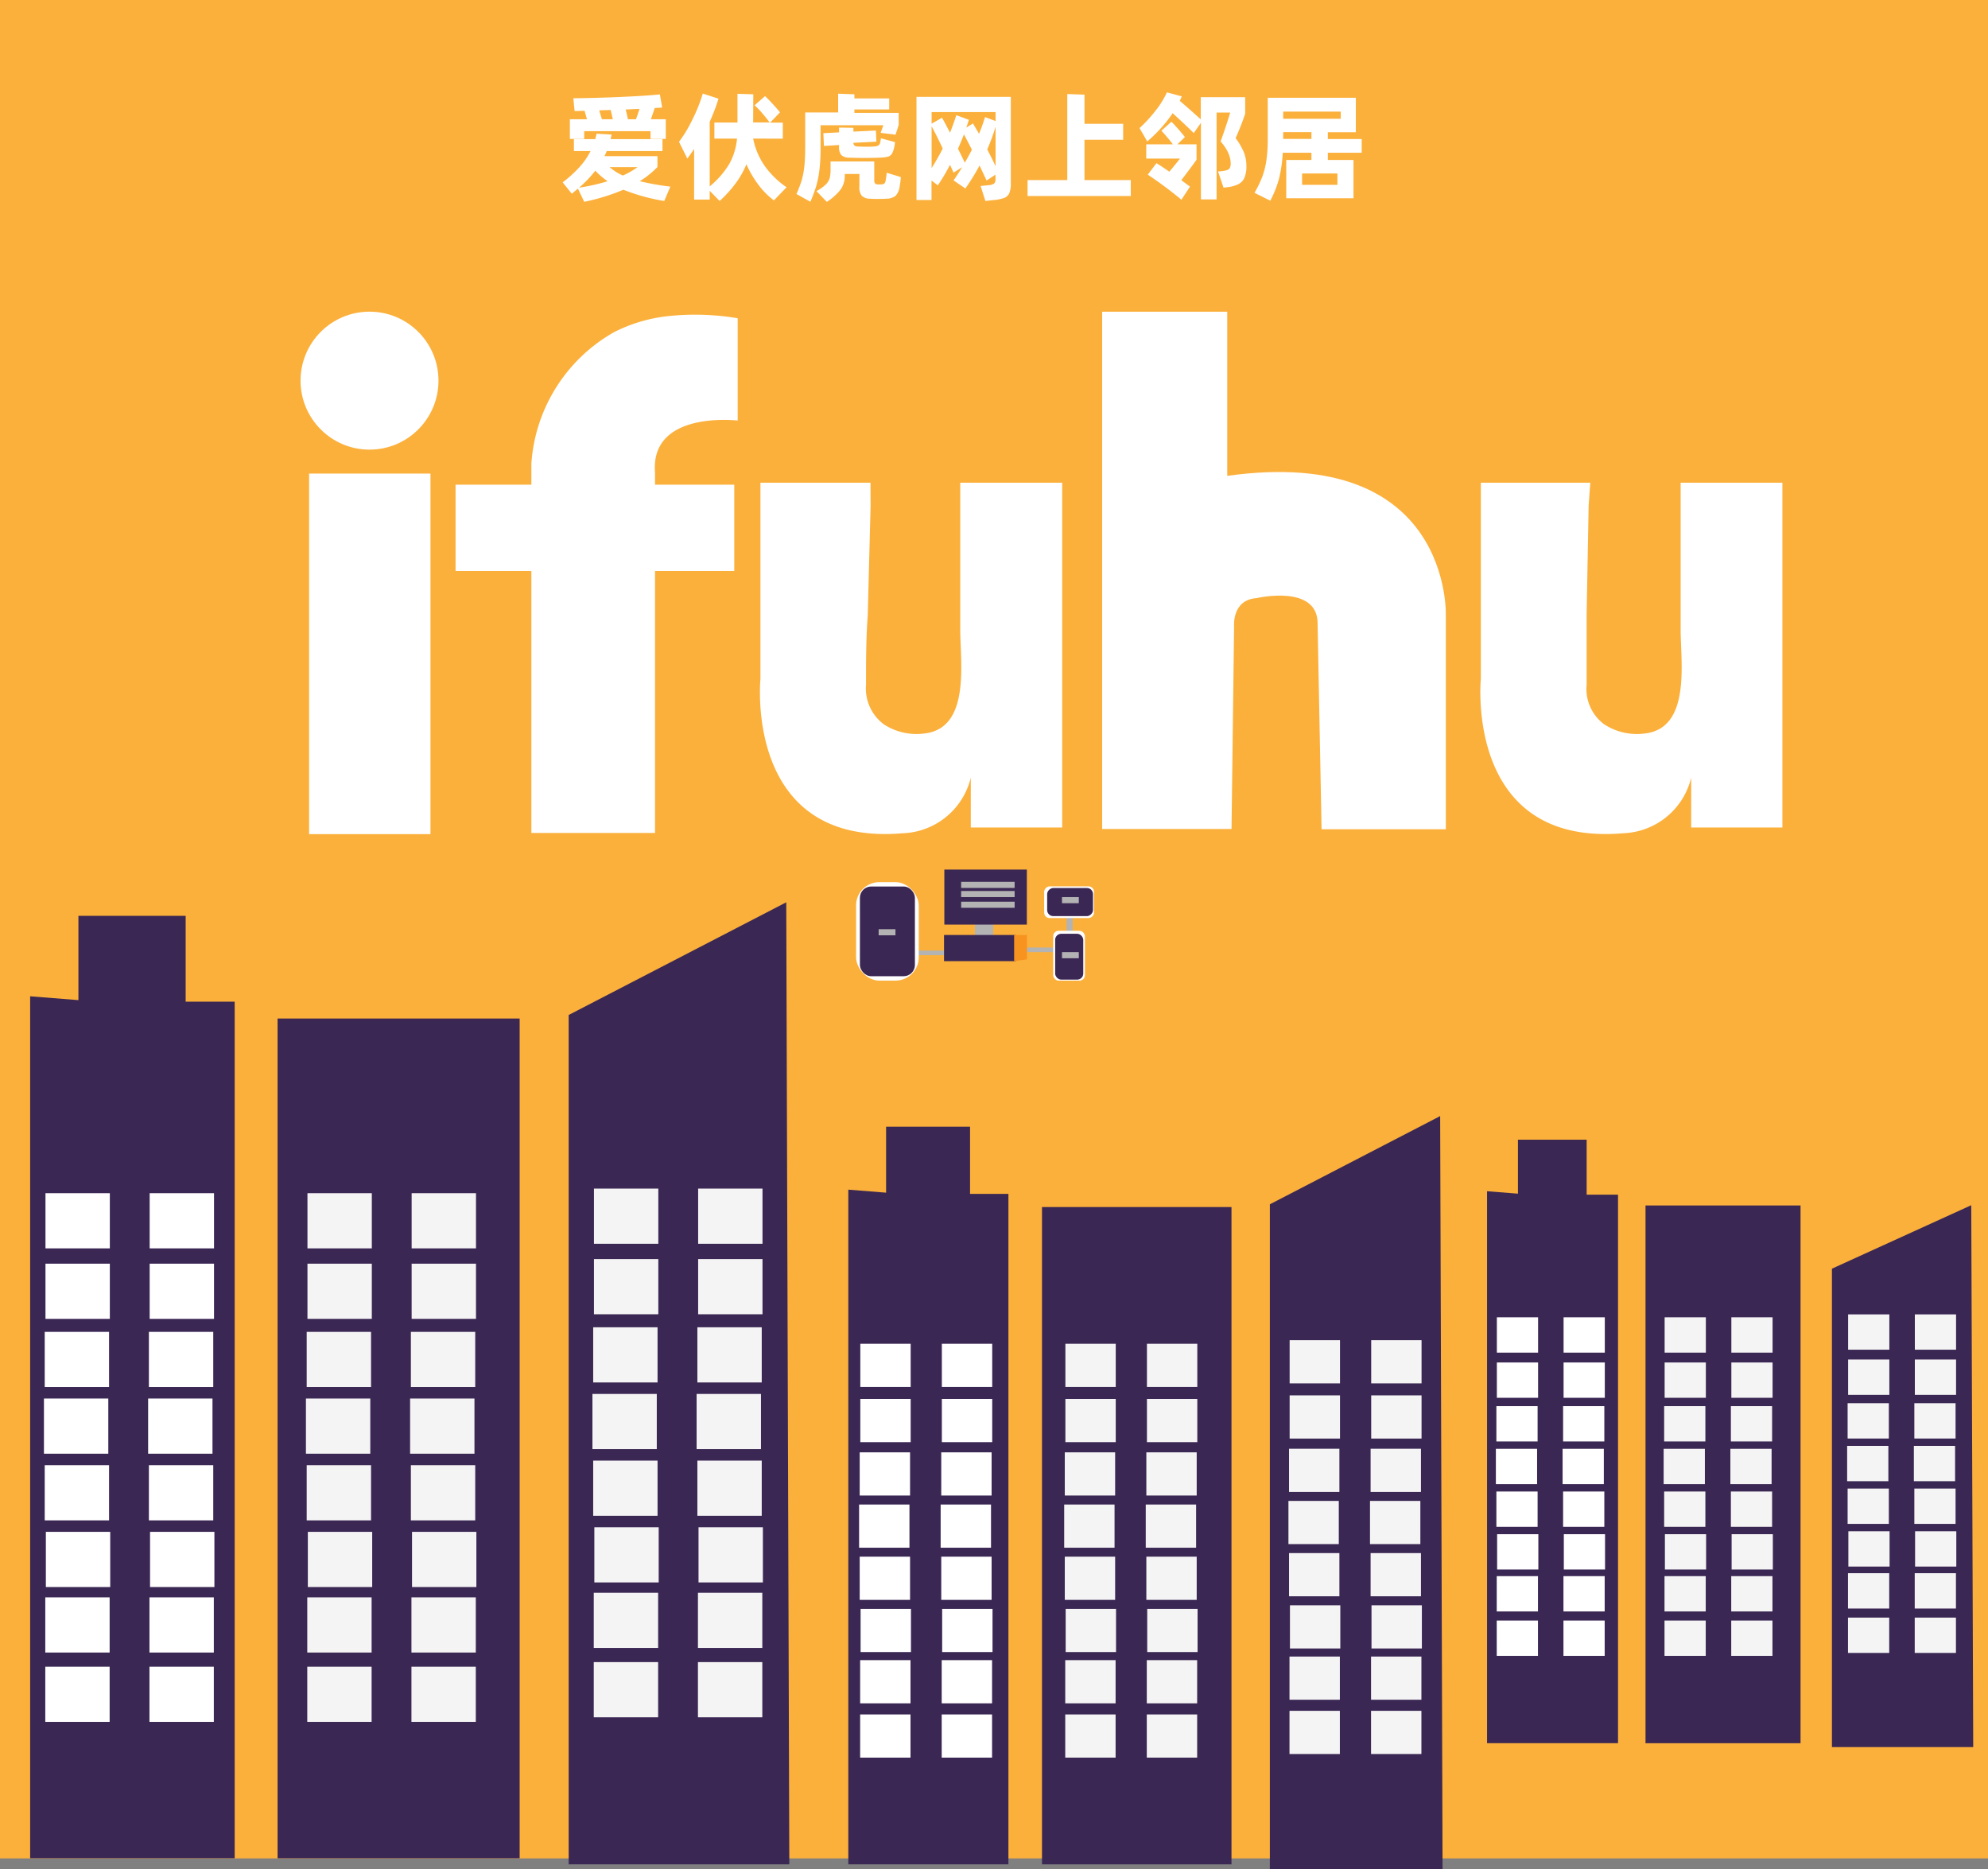 <svg xmlns="http://www.w3.org/2000/svg" viewBox="0 0 831 781.2"><rect x="0" y="0" width="831" height="781.2" fill="#808080" stroke="none"/><defs><style>.cls-1{fill:#fbb03b;}.cls-2{fill:#3b2754;}.cls-3{fill:#fff;}.cls-4{fill:#f4f4f4;}.cls-5{fill:#b3b3b3;}.cls-6{fill:#f7931e;fill-rule:evenodd;}</style></defs><g id="图层_2" data-name="图层 2"><g id="图层_1-2" data-name="图层 1"><rect class="cls-1" width="831" height="776.71"/><polygon class="cls-2" points="32.78 418 32.78 382.78 77.61 382.78 77.61 418.64 98.1 418.64 98.1 776.64 12.6 776.64 12.6 416.4 32.78 418"/><rect class="cls-2" x="116.03" y="425.69" width="101.19" height="350.96"/><polygon class="cls-2" points="328.66 377.11 237.71 424.21 237.71 779.2 329.94 779.2 328.66 377.11"/><rect class="cls-3" x="19.01" y="498.69" width="26.9" height="23.06"/><rect class="cls-3" x="19.01" y="528.15" width="26.9" height="23.06"/><rect class="cls-3" x="18.69" y="556.65" width="26.9" height="23.06"/><rect class="cls-3" x="18.37" y="584.51" width="26.9" height="23.06"/><rect class="cls-3" x="18.69" y="612.37" width="26.9" height="23.06"/><rect class="cls-3" x="19.17" y="640.23" width="26.9" height="23.06"/><rect class="cls-3" x="18.93" y="667.61" width="26.9" height="23.06"/><rect class="cls-3" x="18.93" y="696.59" width="26.9" height="23.06"/><rect class="cls-3" x="62.56" y="498.69" width="26.9" height="23.06"/><rect class="cls-3" x="62.56" y="528.15" width="26.9" height="23.06"/><rect class="cls-3" x="62.24" y="556.65" width="26.9" height="23.06"/><rect class="cls-3" x="61.92" y="584.51" width="26.9" height="23.06"/><rect class="cls-3" x="62.24" y="612.37" width="26.9" height="23.06"/><rect class="cls-3" x="62.72" y="640.23" width="26.9" height="23.06"/><rect class="cls-3" x="62.48" y="667.61" width="26.9" height="23.06"/><rect class="cls-3" x="62.48" y="696.59" width="26.9" height="23.06"/><rect class="cls-4" x="128.52" y="498.69" width="26.9" height="23.06"/><rect class="cls-4" x="128.52" y="528.15" width="26.9" height="23.06"/><rect class="cls-4" x="128.2" y="556.65" width="26.9" height="23.06"/><rect class="cls-4" x="127.88" y="584.51" width="26.9" height="23.06"/><rect class="cls-4" x="128.2" y="612.37" width="26.9" height="23.06"/><rect class="cls-4" x="128.68" y="640.23" width="26.9" height="23.06"/><rect class="cls-4" x="128.44" y="667.61" width="26.9" height="23.06"/><rect class="cls-4" x="128.44" y="696.59" width="26.9" height="23.06"/><rect class="cls-4" x="172.07" y="498.69" width="26.9" height="23.06"/><rect class="cls-4" x="172.07" y="528.15" width="26.9" height="23.06"/><rect class="cls-4" x="171.75" y="556.65" width="26.9" height="23.06"/><rect class="cls-4" x="171.43" y="584.51" width="26.9" height="23.06"/><rect class="cls-4" x="171.75" y="612.37" width="26.9" height="23.06"/><rect class="cls-4" x="172.23" y="640.23" width="26.9" height="23.06"/><rect class="cls-4" x="171.99" y="667.61" width="26.9" height="23.06"/><rect class="cls-4" x="171.99" y="696.59" width="26.9" height="23.06"/><rect class="cls-4" x="248.28" y="496.77" width="26.9" height="23.06"/><rect class="cls-4" x="248.28" y="526.23" width="26.9" height="23.06"/><rect class="cls-4" x="247.96" y="554.73" width="26.9" height="23.06"/><rect class="cls-4" x="247.64" y="582.59" width="26.9" height="23.06"/><rect class="cls-4" x="247.96" y="610.45" width="26.9" height="23.06"/><rect class="cls-4" x="248.44" y="638.31" width="26.9" height="23.06"/><rect class="cls-4" x="248.2" y="665.69" width="26.9" height="23.06"/><rect class="cls-4" x="248.2" y="694.67" width="26.9" height="23.06"/><rect class="cls-4" x="291.83" y="496.77" width="26.9" height="23.06"/><rect class="cls-4" x="291.83" y="526.23" width="26.9" height="23.06"/><rect class="cls-4" x="291.51" y="554.73" width="26.9" height="23.06"/><rect class="cls-4" x="291.19" y="582.59" width="26.9" height="23.06"/><rect class="cls-4" x="291.51" y="610.45" width="26.9" height="23.06"/><rect class="cls-4" x="291.99" y="638.31" width="26.9" height="23.06"/><rect class="cls-4" x="291.75" y="665.69" width="26.9" height="23.06"/><rect class="cls-4" x="291.75" y="694.67" width="26.9" height="23.06"/><polygon class="cls-2" points="370.39 498.47 370.39 470.89 405.49 470.89 405.49 498.97 421.53 498.97 421.53 779.2 354.6 779.2 354.6 497.21 370.39 498.47"/><rect class="cls-2" x="435.56" y="504.48" width="79.21" height="274.72"/><polygon class="cls-2" points="602 466.46 530.81 503.33 530.81 781.2 603 781.2 602 466.46"/><rect class="cls-3" x="359.62" y="561.63" width="21.05" height="18.05"/><rect class="cls-3" x="359.62" y="584.69" width="21.05" height="18.05"/><rect class="cls-3" x="359.36" y="607" width="21.05" height="18.05"/><rect class="cls-3" x="359.11" y="628.81" width="21.05" height="18.05"/><rect class="cls-3" x="359.36" y="650.61" width="21.05" height="18.05"/><rect class="cls-3" x="359.74" y="672.42" width="21.05" height="18.05"/><rect class="cls-3" x="359.55" y="693.85" width="21.05" height="18.05"/><rect class="cls-3" x="359.55" y="716.54" width="21.05" height="18.05"/><rect class="cls-3" x="393.7" y="561.63" width="21.05" height="18.05"/><rect class="cls-3" x="393.7" y="584.69" width="21.05" height="18.05"/><rect class="cls-3" x="393.45" y="607" width="21.05" height="18.05"/><rect class="cls-3" x="393.2" y="628.81" width="21.05" height="18.05"/><rect class="cls-3" x="393.45" y="650.61" width="21.05" height="18.05"/><rect class="cls-3" x="393.83" y="672.42" width="21.05" height="18.05"/><rect class="cls-3" x="393.64" y="693.85" width="21.05" height="18.05"/><rect class="cls-3" x="393.64" y="716.54" width="21.05" height="18.05"/><rect class="cls-4" x="445.34" y="561.63" width="21.05" height="18.05"/><rect class="cls-4" x="445.34" y="584.69" width="21.05" height="18.05"/><rect class="cls-4" x="445.09" y="607" width="21.05" height="18.05"/><rect class="cls-4" x="444.84" y="628.81" width="21.05" height="18.05"/><rect class="cls-4" x="445.09" y="650.61" width="21.05" height="18.05"/><rect class="cls-4" x="445.46" y="672.42" width="21.05" height="18.05"/><rect class="cls-4" x="445.28" y="693.85" width="21.05" height="18.05"/><rect class="cls-4" x="445.28" y="716.54" width="21.05" height="18.05"/><rect class="cls-4" x="479.43" y="561.63" width="21.05" height="18.05"/><rect class="cls-4" x="479.43" y="584.69" width="21.05" height="18.05"/><rect class="cls-4" x="479.18" y="607" width="21.05" height="18.05"/><rect class="cls-4" x="478.93" y="628.81" width="21.05" height="18.05"/><rect class="cls-4" x="479.18" y="650.61" width="21.05" height="18.05"/><rect class="cls-4" x="479.55" y="672.42" width="21.05" height="18.05"/><rect class="cls-4" x="479.37" y="693.85" width="21.05" height="18.05"/><rect class="cls-4" x="479.37" y="716.54" width="21.05" height="18.05"/><rect class="cls-4" x="539.08" y="560.13" width="21.05" height="18.05"/><rect class="cls-4" x="539.08" y="583.19" width="21.05" height="18.05"/><rect class="cls-4" x="538.83" y="605.5" width="21.05" height="18.05"/><rect class="cls-4" x="538.58" y="627.3" width="21.05" height="18.05"/><rect class="cls-4" x="538.83" y="649.11" width="21.05" height="18.05"/><rect class="cls-4" x="539.21" y="670.92" width="21.05" height="18.05"/><rect class="cls-4" x="539.02" y="692.35" width="21.05" height="18.05"/><rect class="cls-4" x="539.02" y="715.03" width="21.05" height="18.05"/><rect class="cls-4" x="573.17" y="560.13" width="21.05" height="18.05"/><rect class="cls-4" x="573.17" y="583.19" width="21.05" height="18.05"/><rect class="cls-4" x="572.92" y="605.5" width="21.05" height="18.05"/><rect class="cls-4" x="572.67" y="627.3" width="21.05" height="18.05"/><rect class="cls-4" x="572.92" y="649.11" width="21.05" height="18.05"/><rect class="cls-4" x="573.3" y="670.92" width="21.05" height="18.05"/><rect class="cls-4" x="573.11" y="692.35" width="21.05" height="18.05"/><rect class="cls-4" x="573.11" y="715.03" width="21.05" height="18.05"/><polygon class="cls-2" points="634.52 498.89 634.52 476.34 663.23 476.34 663.23 499.3 676.35 499.3 676.35 728.56 621.6 728.56 621.6 497.87 634.52 498.89"/><rect class="cls-2" x="687.84" y="503.82" width="64.8" height="224.75"/><polygon class="cls-2" points="824 503.71 765.76 530.24 765.76 730.2 824.82 730.2 824 503.71"/><rect class="cls-3" x="625.7" y="550.57" width="17.23" height="14.76"/><rect class="cls-3" x="625.7" y="569.44" width="17.23" height="14.76"/><rect class="cls-3" x="625.5" y="587.69" width="17.23" height="14.76"/><rect class="cls-3" x="625.29" y="605.53" width="17.23" height="14.76"/><rect class="cls-3" x="625.5" y="623.37" width="17.23" height="14.76"/><rect class="cls-3" x="625.81" y="641.21" width="17.23" height="14.76"/><rect class="cls-3" x="625.65" y="658.74" width="17.23" height="14.76"/><rect class="cls-3" x="625.65" y="677.3" width="17.23" height="14.76"/><rect class="cls-3" x="653.59" y="550.57" width="17.23" height="14.76"/><rect class="cls-3" x="653.59" y="569.44" width="17.23" height="14.76"/><rect class="cls-3" x="653.39" y="587.69" width="17.23" height="14.76"/><rect class="cls-3" x="653.18" y="605.53" width="17.23" height="14.76"/><rect class="cls-3" x="653.39" y="623.37" width="17.23" height="14.76"/><rect class="cls-3" x="653.69" y="641.21" width="17.23" height="14.76"/><rect class="cls-3" x="653.54" y="658.74" width="17.23" height="14.76"/><rect class="cls-3" x="653.54" y="677.3" width="17.23" height="14.76"/><rect class="cls-4" x="695.83" y="550.57" width="17.23" height="14.76"/><rect class="cls-4" x="695.83" y="569.44" width="17.23" height="14.76"/><rect class="cls-4" x="695.63" y="587.69" width="17.23" height="14.76"/><rect class="cls-4" x="695.42" y="605.53" width="17.23" height="14.76"/><rect class="cls-4" x="695.63" y="623.37" width="17.23" height="14.76"/><rect class="cls-4" x="695.94" y="641.21" width="17.23" height="14.76"/><rect class="cls-4" x="695.78" y="658.74" width="17.23" height="14.76"/><rect class="cls-4" x="695.78" y="677.3" width="17.23" height="14.76"/><rect class="cls-4" x="723.72" y="550.57" width="17.23" height="14.76"/><rect class="cls-4" x="723.72" y="569.44" width="17.23" height="14.76"/><rect class="cls-4" x="723.52" y="587.69" width="17.23" height="14.76"/><rect class="cls-4" x="723.31" y="605.53" width="17.23" height="14.76"/><rect class="cls-4" x="723.52" y="623.37" width="17.23" height="14.76"/><rect class="cls-4" x="723.83" y="641.21" width="17.23" height="14.76"/><rect class="cls-4" x="723.67" y="658.74" width="17.23" height="14.76"/><rect class="cls-4" x="723.67" y="677.3" width="17.23" height="14.76"/><rect class="cls-4" x="772.53" y="549.34" width="17.23" height="14.76"/><rect class="cls-4" x="772.53" y="568.21" width="17.23" height="14.76"/><rect class="cls-4" x="772.32" y="586.46" width="17.23" height="14.76"/><rect class="cls-4" x="772.12" y="604.3" width="17.23" height="14.76"/><rect class="cls-4" x="772.32" y="622.14" width="17.23" height="14.76"/><rect class="cls-4" x="772.63" y="639.98" width="17.23" height="14.76"/><rect class="cls-4" x="772.48" y="657.51" width="17.23" height="14.76"/><rect class="cls-4" x="772.48" y="676.07" width="17.23" height="14.76"/><rect class="cls-4" x="800.42" y="549.34" width="17.23" height="14.76"/><rect class="cls-4" x="800.42" y="568.21" width="17.23" height="14.76"/><rect class="cls-4" x="800.21" y="586.46" width="17.23" height="14.76"/><rect class="cls-4" x="800.01" y="604.3" width="17.23" height="14.76"/><rect class="cls-4" x="800.21" y="622.14" width="17.23" height="14.76"/><rect class="cls-4" x="800.52" y="639.98" width="17.23" height="14.76"/><rect class="cls-4" x="800.37" y="657.51" width="17.23" height="14.76"/><rect class="cls-4" x="800.37" y="676.07" width="17.23" height="14.76"/><g id="图层_2-2" data-name="图层 2"><g id="图层_1-2-2" data-name="图层 1-2"><circle class="cls-3" cx="154.46" cy="159.09" r="28.83"/><rect class="cls-3" x="129.2" y="197.93" width="50.74" height="150.69"/><path class="cls-3" d="M222.12,348.13V193.76a68.37,68.37,0,0,1,34.54-54.92,65,65,0,0,1,22.16-6.67,107.1,107.1,0,0,1,29.54.84v42.76s-36.69-4.41-34.55,21.8V348.13Z"/><rect class="cls-3" x="190.43" y="202.57" width="116.5" height="36.09"/><path class="cls-3" d="M363.87,201.74h-46v82.07s-7,70.16,59.56,64.44A30.37,30.37,0,0,0,405.8,325v20.85H444V201.74H401.39v61.58c0,13.34,4.41,41.1-15,43.24a25,25,0,0,1-16.91-3.81A18.7,18.7,0,0,1,362,286.19c0-9.65,0-19.3.72-28.94l1.19-45.63Z"/><path class="cls-3" d="M664.76,201.74H619v82.07s-6.91,70.16,59.56,64.44A30.37,30.37,0,0,0,706.93,325v20.85h38.12V201.74H702.52v61.58c0,13.34,4.41,41.1-15,43.24a25,25,0,0,1-16.91-3.81,18.36,18.36,0,0,1-7.39-16.56V257.25l.84-45.86Z"/><path class="cls-3" d="M460.71,130.27v216.2h54.08l1.07-84.58s-1.07-11.2,9.41-11.91c0,0,26-6.07,25.5,11.08l1.66,85.53h51.94V257.25S607,185.78,513,198.88V130.27Z"/></g></g><path class="cls-3" d="M277.66,84a81.75,81.75,0,0,1-17.09-4.7,86.85,86.85,0,0,1-16.36,5.05l-2.64-5.54q-.3.3-2.55,2.16l-3.82-4.75a52.5,52.5,0,0,0,7.07-6.42,29.86,29.86,0,0,0,4.58-6.66H239.9v-5h8.91l.59-2.26,6.27.35-.44,1.91h21.69v5H253.61c-.32.82-.63,1.52-.93,2.11h22.14v4.55a37.75,37.75,0,0,1-7.4,5.93A109,109,0,0,0,280.21,78ZM244.21,54.83v3.24h-6V49.84h7.15l-1-3.53-4.17.1-.53-5.34q9-.09,19.54-.54t16.65-1.07l.93,5.48c-.69.07-1.72.13-3.09.2l-1.61,4.7h6.22v8.23h-6.37V54.83ZM254,75.75a30.37,30.37,0,0,1-5.15-4.41,48.37,48.37,0,0,1-6.8,7.1A83,83,0,0,0,254,75.75Zm-2.4-25.91h4.55c-.46-2.06-.75-3.35-.88-3.87l-4.8.15Zm14.88,20h-11.7a24.08,24.08,0,0,0,5.58,3.53A35.09,35.09,0,0,0,266.49,69.87Zm-.63-20c.42-1.14.91-2.58,1.47-4.31-1.25,0-3.17.11-5.78.24.39,1.47.7,2.83.93,4.07Z"/><path class="cls-3" d="M314.83,57.92a30.16,30.16,0,0,0,4.75,11.34,36.36,36.36,0,0,0,9.21,9l-5.29,5.49A31.57,31.57,0,0,1,317,77.19,43,43,0,0,1,312,68.65a36.46,36.46,0,0,1-4.41,7.86A51.82,51.82,0,0,1,300.82,84l-4.16-4.26v3.68h-6.51V62.28q-1.62,2.36-2.84,4l-3.48-7a55.42,55.42,0,0,0,5.53-9.18,66.44,66.44,0,0,0,4.41-11l6.57,2.15a81,81,0,0,1-3.68,9.65V77.9a36.88,36.88,0,0,0,8.2-9.4,26.29,26.29,0,0,0,3.21-10.58h-9.45V51.21h9.65v-12l6.61.2-.05,11.75h6.86q-1.08-1.51-3.09-3.87A35.82,35.82,0,0,0,315.42,44l4.36-3.82q1.22,1.08,3.06,3.09t3.21,3.67l-4.12,4.31h5.29v6.71Z"/><path class="cls-3" d="M343,52.34v9.6a73.71,73.71,0,0,1-.49,9.23,42.1,42.1,0,0,1-1.37,6.76,59.7,59.7,0,0,1-2.4,6.39l-5.83-3.24a45.86,45.86,0,0,0,2.28-6,35,35,0,0,0,1.08-6q.32-3.3.31-8.45V47h13.77V39.16l6.8.25v1.71h14.55v4.61H357.14v1.46h18.52v5.05l-1.33,4.06-6.22-.78,1.13-3.18ZM376.54,74a26.82,26.82,0,0,1-.49,4,6.78,6.78,0,0,1-1.72,3.87,6.33,6.33,0,0,1-3.82,1.17c-.75.07-1.89.1-3.42.1s-2.63,0-3.38-.1a4.78,4.78,0,0,1-3.48-1.22,5.52,5.52,0,0,1-1-3.77V72.71h-6.12v1.22a9.65,9.65,0,0,1-1.67,5.2,22.72,22.72,0,0,1-5.82,5.24l-4.36-4.51a16.53,16.53,0,0,0,3.94-2.77,6.25,6.25,0,0,0,1.62-2.67,14.92,14.92,0,0,0,.36-3.67V67.47h18.27v7.79a2.27,2.27,0,0,0,.29,1.34,1.61,1.61,0,0,0,1.08.47h1.67a2.61,2.61,0,0,0,1.15-.34,1.92,1.92,0,0,0,.51-1,32.9,32.9,0,0,0,.49-3.53ZM350.73,61.25v-.64l-6.32.4-.24-5.34,6.56-.35v-2l6,.1V55l9.41-.44.19,4.65-9.6.49a1.48,1.48,0,0,0,.42,1.1,2.3,2.3,0,0,0,1.3.42c1.56.07,2.74.1,3.52.1s1.91,0,3.48-.1a4,4,0,0,0,1.71-.42,1.69,1.69,0,0,0,.74-1.15,15.49,15.49,0,0,0,.34-1.86l5.88,1.62a12.34,12.34,0,0,1-.34,2.15,8.46,8.46,0,0,1-1,2.75,2.83,2.83,0,0,1-1.62,1.17,14.28,14.28,0,0,1-3.13.39q-3.24.15-6.52.15T355,65.9a4.76,4.76,0,0,1-3.36-1.12A5.2,5.2,0,0,1,350.73,61.25Z"/><path class="cls-3" d="M383.1,40.49h39.43V76.73a9.92,9.92,0,0,1-.64,4,3.85,3.85,0,0,1-2.16,2,17.5,17.5,0,0,1-4.55.9L411.9,84l-2-6.26,3.38-.35a4.59,4.59,0,0,0,2.28-.68,2.44,2.44,0,0,0,.56-1.86V73l-3.72,2.44-2.94-6.27a90.21,90.21,0,0,1-5.93,9.6l-4.94-3.37c1.34-1.9,2.52-3.73,3.57-5.49l-3.57,2.25-1.47-3.28a83.27,83.27,0,0,1-5.1,8.57l-2.64-2v8.13H383.1Zm33.06,6.36H389.42V51.7l4.36-2.5q1.52,2.7,3.33,6.27,1.47-3.67,2.64-7.34L405,50.08q-.69,2.16-1.08,3.24l2.8-1.72L408.71,55l.54.93q1.42-3.48,2.5-7l4.41,1.66ZM389.42,70.26q2.49-3.92,4.65-8.18c-1.66-3.55-3.21-6.66-4.65-9.3Zm16.85-7.69q-1.72-3.37-3.33-6.41-1.23,3.18-2.5,6c.75,1.47,1.37,2.73,1.86,3.77l1,2.06Q404.74,65.52,406.27,62.57Zm9.89,6.91V53a91.26,91.26,0,0,1-3.48,9.46Q414.89,66.69,416.16,69.48Z"/><path class="cls-3" d="M453.33,58.41V75.26h19.35v6.66H429.53V75.26h16.6V39.31l7.2.24v12.2h16.16v6.66Z"/><path class="cls-3" d="M521,69.38a12.32,12.32,0,0,1-.76,4.77,5.42,5.42,0,0,1-2.4,2.72,12.93,12.93,0,0,1-4.53,1.33l-1.86.24-2.3-6.76,1.52-.14a11.42,11.42,0,0,0,2.37-.49,1.93,1.93,0,0,0,1.08-.93,4.51,4.51,0,0,0,.32-1.91q-.1-4.41-4.21-9.11,2.49-6.91,4-12.05h-5.69V83.34H502v-32l-3,4.26q-4-3.91-8.81-8.28a60.07,60.07,0,0,1-10.63,11.8l-3.23-5.58A58.32,58.32,0,0,0,483,46.29a36.16,36.16,0,0,0,4.78-7.71L494,40.29l-.84,1.86q4.56,3.91,8.77,7.74V40.63h18.56v6.91q-1.66,5-4,10.18A27.84,27.84,0,0,1,520,63.77,15.79,15.79,0,0,1,521,69.38Zm-28.84-9.06h8v6.46q-3.13,4.32-6.37,8.53c.79.55,1.68,1.24,2.7,2l.93.69-3.58,5.48A163.64,163.64,0,0,0,479.78,73l3.62-4.8c1.47.88,3.26,2.07,5.39,3.57,2.44-2.94,3.93-4.77,4.45-5.48h-14.1V60.32h11.12c-.72-1-1.56-2-2.5-3.11s-1.72-2-2.3-2.57l4.21-3.77a79.29,79.29,0,0,1,5.63,6.41Z"/><path class="cls-3" d="M569.2,63.85H555.05v3h10.72v16H537.66v-16h10.53v-3h-12a56,56,0,0,1-1.56,10.89A46,46,0,0,1,531,83.88l-6.61-3.28A50,50,0,0,0,527.6,74a33.86,33.86,0,0,0,1.74-6.83,62.75,62.75,0,0,0,.59-9.31v-17h36.82v14.4h-11.7v2.84H569.2Zm-8.76-14.21v-3H536.39v3Zm-24.05,8.43h11.8V55.23h-11.8Zm7.89,19.19h14.78V72.51H544.28Z"/><rect class="cls-5" x="383.88" y="397.3" width="11.5" height="1.92"/><rect class="cls-5" x="445.84" y="382.6" width="2.55" height="7.66"/><rect class="cls-5" x="429.23" y="396.02" width="11.5" height="1.92"/><rect class="cls-3" x="357.85" y="368.69" width="26.19" height="41.15" rx="9.71"/><rect class="cls-2" x="359.45" y="370.51" width="22.99" height="37.5" rx="4.71"/><rect class="cls-3" x="440.25" y="389.02" width="13.25" height="20.83" rx="2.26"/><rect class="cls-2" x="441.06" y="390.27" width="11.75" height="19.16" rx="2.54"/><rect class="cls-3" x="440.25" y="366.66" width="13.25" height="20.83" rx="2.26" transform="translate(69.81 823.95) rotate(-90)"/><rect class="cls-2" x="441.43" y="367.44" width="11.75" height="19.16" rx="2.54" transform="translate(70.28 824.32) rotate(-90)"/><rect class="cls-5" x="407.52" y="385.16" width="7.66" height="6.39"/><rect class="cls-2" x="394.74" y="363.44" width="34.49" height="22.99"/><rect class="cls-2" x="394.61" y="390.77" width="29.94" height="10.94"/><polygon class="cls-6" points="429.3 390.77 423.91 390.77 423.91 401.71 429.3 400.96 429.3 390.77"/><rect class="cls-5" x="411.67" y="358.65" width="2.55" height="22.36" transform="translate(43.11 782.78) rotate(-90)"/><rect class="cls-5" x="411.67" y="362.48" width="2.55" height="22.36" transform="translate(39.28 786.61) rotate(-90)"/><rect class="cls-5" x="411.67" y="366.96" width="2.55" height="22.36" transform="translate(34.81 791.08) rotate(-90)"/><rect class="cls-5" x="446.16" y="372.7" width="2.55" height="7.03" transform="translate(71.22 823.65) rotate(-90)"/><rect class="cls-5" x="446.16" y="395.7" width="2.55" height="7.03" transform="translate(48.22 846.65) rotate(-90)"/><rect class="cls-5" x="369.51" y="386.12" width="2.55" height="7.03" transform="translate(-18.84 760.42) rotate(-90)"/></g></g></svg>
